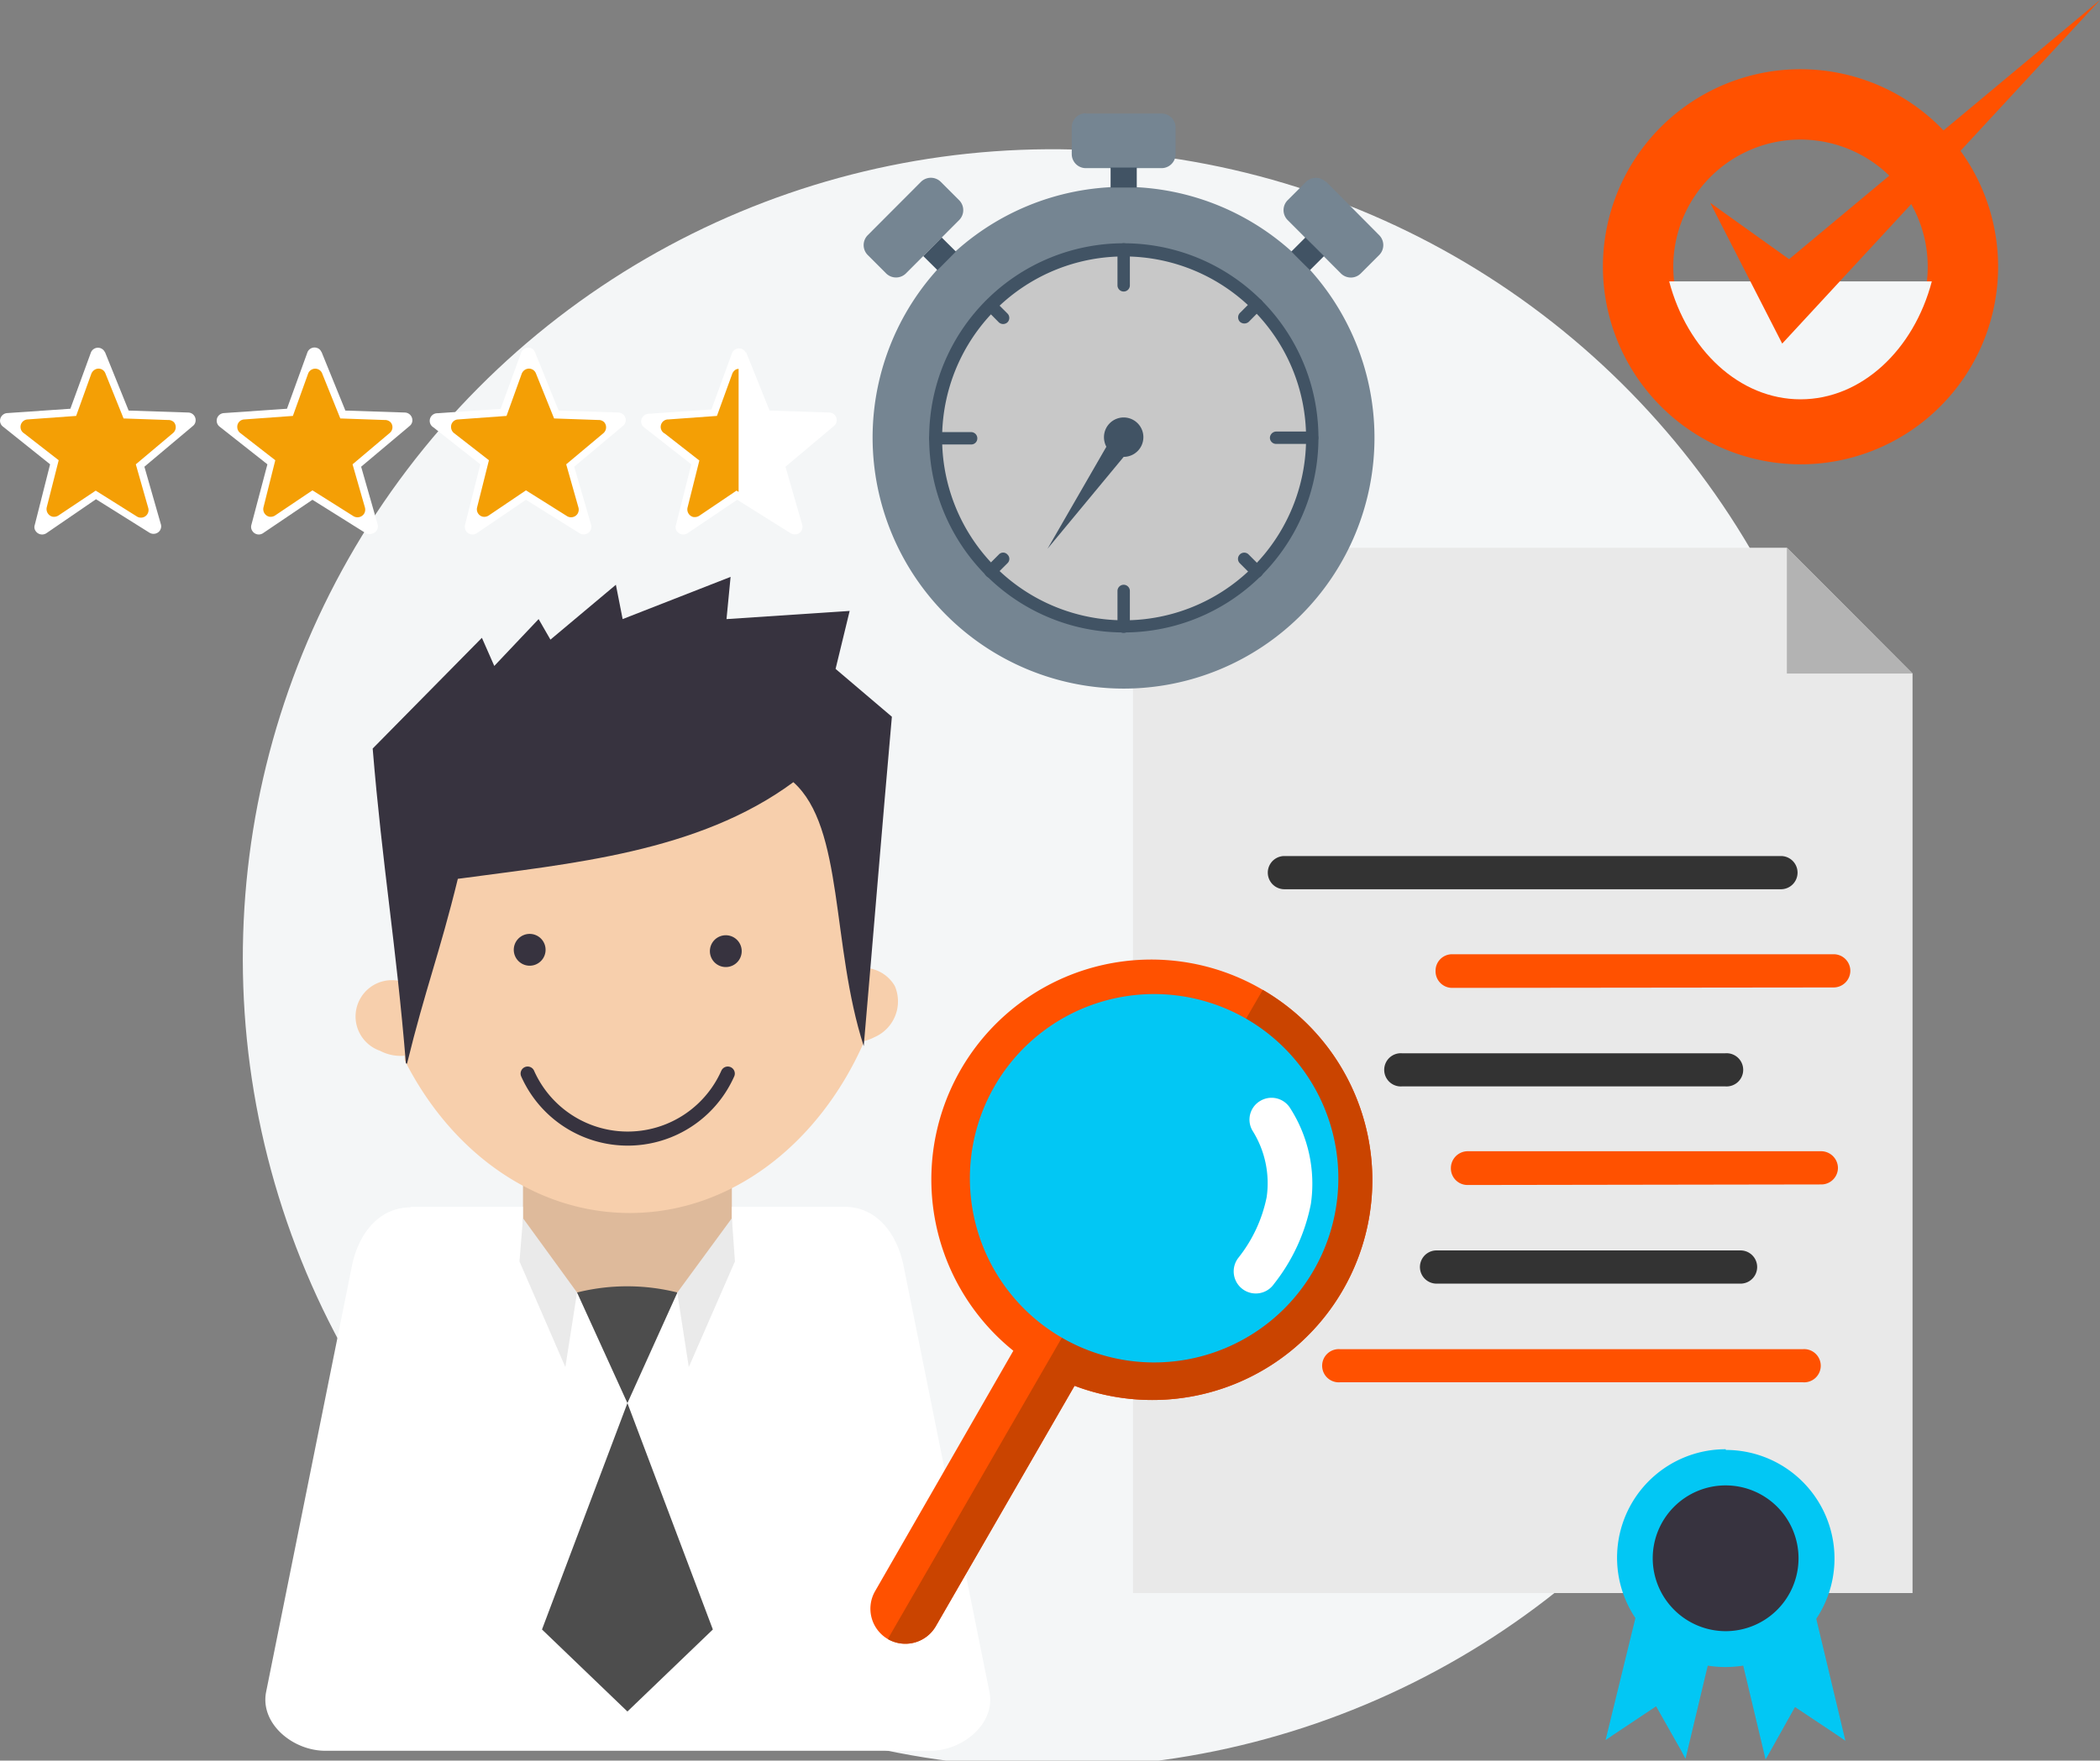 <svg data-name="Layer 1" xmlns="http://www.w3.org/2000/svg" viewBox="0 0 149.21 125.13"><rect x="0" y="0" width="149.21" height="125.13" fill="#808080" stroke="none"/><circle data-name="Background 2" cx="74.61" cy="67.61" r="57.51" transform="rotate(-79 74.995 67.771)" fill="#f4f6f7"/><g fill-rule="evenodd"><path fill="#e9e9e9" d="M80.5 38.93h46.46l4.41 4.41 4.52 4.53v65.35H80.5V38.93z"/><path fill="#b3b3b3" d="M135.89 47.87h-8.93v-8.94l4.53 4.54 4.4 4.4z"/></g><path d="M91.26 63.2a1.18 1.18 0 0 1 0-2.36h35.28a1.18 1.18 0 0 1 0 2.36z" fill="#333"/><path d="M103.17 70.21A1.18 1.18 0 0 1 102 69a1.17 1.17 0 0 1 1.18-1.18h27.12a1.18 1.18 0 0 1 1.17 1.18 1.19 1.19 0 0 1-1.18 1.18z" fill="#ff5100"/><path d="M99.64 77.21a1.18 1.18 0 1 1 0-2.35h22.93a1.18 1.18 0 1 1 0 2.35z" fill="#333"/><path d="M104.27 84.22a1.18 1.18 0 0 1-1.18-1.22 1.2 1.2 0 0 1 1.18-1.18h25.14a1.2 1.2 0 0 1 1.18 1.18 1.18 1.18 0 0 1-1.18 1.18z" fill="#ff5100"/><path d="M102.07 91.23a1.18 1.18 0 1 1 0-2.36h21.6a1.18 1.18 0 1 1 0 2.36z" fill="#333"/><path d="M95.23 98.24a1.18 1.18 0 1 1 0-2.35h32.85a1.18 1.18 0 1 1 0 2.35z" fill="#ff5100"/><path fill="#deba9b" d="M37.16 78.84H52v13.09H37.16z"/><path d="M29.15 85.77h8v1.51a4.66 4.66 0 0 0 4.65 4.65h5.54A4.66 4.66 0 0 0 52 87.28v-1.51h8c2.32 0 3.74 1.93 4.2 4.19l6.1 30.28c.46 2.25-1.89 4.19-4.19 4.19h-43c-2.31 0-4.65-1.94-4.2-4.19L25 90c.45-2.26 1.88-4.19 4.18-4.19z" fill="#fff" fill-rule="evenodd"/><path d="M44.58 91.42a14.57 14.57 0 0 1 3.55.44l-3.55 7.86-6.07 16.09 6.07 5.83 6.07-5.83-6.07-16.09L41 91.86a14.57 14.57 0 0 1 3.55-.44z" fill="#4d4d4d" fill-rule="evenodd"/><path d="M45.17 49c13-2.65 13.8.87 15.69 19.83a2.59 2.59 0 0 1 2.72 1.25 2.77 2.77 0 0 1-1.44 3.63 3.58 3.58 0 0 1-.77.29v.1c-3.19 7.21-9.44 12.11-16.62 12.11-6.77 0-12.71-4.34-16-10.86v-.32a3.12 3.12 0 0 1-1.75-.35 2.58 2.58 0 1 1 2.34-4.54.35.35 0 0 1 .12.07l.66-4.39c.22-1.47-.38-1.22-.14-2.42 1.75-9 6.16-12.56 15.17-14.4z" fill="#f7cfac" fill-rule="evenodd"/><path d="M28.84 75.57c-.69-8.4-1.67-14-2.36-22.37l7.76-7.87.88 2L38.27 44l.84 1.46 4.65-3.9.48 2.44 7.67-3-.29 3 8.75-.58-1 4.12 4 3.4c-.73 8.22-1.29 15.19-2 23.41-2.32-7.18-1.39-15.54-5-18.76-6.76 5-15.87 5.79-23.84 6.87-1.3 5.32-2.31 7.82-3.61 13.14z" fill="#37333f" fill-rule="evenodd"/><path d="M36.91 89.65l.25-3.07L41 91.86l-.83 5.3zm15.31 0L52 86.58l-3.88 5.29.82 5.29z" fill="#eaeaea" fill-rule="evenodd"/><path d="M89.72 70.35a15.63 15.63 0 0 1-13.37 28.14l-9.86 17.09a2.5 2.5 0 0 1-3.41.91 2.5 2.5 0 0 1-.91-3.39L72 96a15.63 15.63 0 0 1 17.72-25.65z" fill="#ff5100" fill-rule="evenodd"/><path d="M89.72 70.35a15.63 15.63 0 0 1-13.37 28.14l-9.86 17.09a2.5 2.5 0 0 1-3.41.91z" fill="#ca4400" fill-rule="evenodd"/><path d="M88.54 72.4a13.09 13.09 0 1 1-17.87 4.79 13.09 13.09 0 0 1 17.87-4.79z" fill="#02c7f4" fill-rule="evenodd"/><path d="M89 80.37a1.54 1.54 0 0 1 .55-2.13 1.56 1.56 0 0 1 2.14.55 9.94 9.94 0 0 1 1.45 6.78 13.3 13.3 0 0 1-2.62 5.68A1.57 1.57 0 1 1 88 89.38a10.16 10.16 0 0 0 2-4.3 7 7 0 0 0-1-4.71zM38 25l1.69 4.18 4.25.14a.54.54 0 0 1 .52.56.52.52 0 0 1-.2.39l-3.46 2.9L42 37.3a.54.54 0 0 1-.38.66.56.56 0 0 1-.44-.06l-3.81-2.38-3.5 2.38a.55.55 0 0 1-.75-.15.59.59 0 0 1-.08-.44L34.13 33l-3.34-2.63a.54.54 0 0 1 .3-1l4.48-.31 1.46-4a.54.54 0 0 1 .69-.32.49.49 0 0 1 .28.26zM53 25l1.68 4.18 4.25.14a.54.54 0 0 1 .52.56.51.51 0 0 1-.19.39l-3.45 2.9L57 37.3a.53.53 0 0 1-.37.66.58.58 0 0 1-.45-.06l-3.8-2.38-3.53 2.38a.56.56 0 0 1-.76-.15.5.5 0 0 1-.06-.44L49.12 33l-3.36-2.63a.52.52 0 0 1-.09-.74.54.54 0 0 1 .39-.22l4.49-.31 1.46-4a.54.54 0 0 1 1 0zM22.84 25l1.7 4.18 4.24.14a.55.55 0 0 1 .52.56.51.51 0 0 1-.19.39l-3.45 2.9 1.17 4.09a.53.53 0 0 1-.37.66.58.58 0 0 1-.46-.02l-3.8-2.38-3.52 2.38a.54.54 0 0 1-.74-.15.51.51 0 0 1-.08-.44L19 33l-3.4-2.68a.54.54 0 0 1-.1-.74.56.56 0 0 1 .39-.22l4.5-.31 1.45-4a.54.54 0 0 1 .69-.32.49.49 0 0 1 .31.3z" fill="#fff"/><path d="M42.52 29.85l-3.15-.11-1.29-3.2a.53.53 0 0 0-.7-.3.57.57 0 0 0-.31.32l-1.08 3-3.44.25a.52.52 0 0 0-.5.57.56.56 0 0 0 .22.41l2.47 1.92-.84 3.35a.54.54 0 0 0 .39.66.57.57 0 0 0 .43-.08l2.65-1.79 2.93 1.84a.55.55 0 0 0 .74-.18.57.57 0 0 0 .06-.44L40.23 33l2.65-2.22a.55.55 0 0 0 .06-.76.54.54 0 0 0-.42-.17zM27.33 29.85l-3.15-.11-1.29-3.2a.53.53 0 0 0-.69-.3.54.54 0 0 0-.31.32l-1.08 3-3.45.25a.52.52 0 0 0-.5.57.54.54 0 0 0 .23.41l2.47 1.92-.84 3.35a.55.55 0 0 0 .4.66.57.57 0 0 0 .42-.08l2.66-1.79 2.92 1.84a.56.56 0 0 0 .75-.18.57.57 0 0 0 .06-.44L25.05 33l2.63-2.22a.53.53 0 0 0 .08-.76.56.56 0 0 0-.43-.17z" fill="#f49f05"/><path d="M7.45 25l1.69 4.18 4.25.14a.54.54 0 0 1 .51.56.51.51 0 0 1-.19.39l-3.45 2.9 1.17 4.09a.53.53 0 0 1-.37.66.56.56 0 0 1-.44-.06l-3.8-2.38-3.53 2.42a.55.55 0 0 1-.75-.15.47.47 0 0 1-.07-.44L3.56 33 .21 30.32a.53.53 0 0 1-.1-.74.54.54 0 0 1 .39-.22l4.5-.31 1.46-4a.54.54 0 0 1 1 0z" fill="#fff"/><path d="M11.93 29.85l-3.15-.11-1.29-3.2a.52.52 0 0 0-.69-.3.6.6 0 0 0-.31.32l-1.08 3-3.45.25a.53.53 0 0 0-.5.57.52.52 0 0 0 .24.41l2.47 1.92-.85 3.35a.56.56 0 0 0 .4.66.59.59 0 0 0 .43-.08l2.65-1.77 2.93 1.84a.54.54 0 0 0 .8-.62L9.65 33l2.64-2.22a.55.55 0 0 0 .08-.76.56.56 0 0 0-.44-.17zM52.33 26.24a.59.59 0 0 0-.3.32l-1.09 3-3.45.25a.53.53 0 0 0-.26 1l2.46 1.92-.84 3.35a.56.56 0 0 0 .39.66.61.61 0 0 0 .44-.08l2.65-1.79.15.09v-8.75z" fill="#f49f05"/><path d="M79.84 48.94A17.83 17.83 0 1 0 62 31.11a17.86 17.86 0 0 0 17.84 17.83z" fill="#758592" fill-rule="evenodd"/><path d="M79.84 44.7a13.58 13.58 0 1 0-13.58-13.59A13.61 13.61 0 0 0 79.84 44.7z" fill="#c8c8c8" fill-rule="evenodd"/><path d="M79.84 17.29a13.83 13.83 0 1 1-9.77 4.05 13.83 13.83 0 0 1 9.77-4.05zM89 22a12.93 12.93 0 1 0 3.8 9.15A12.85 12.85 0 0 0 89 22z" fill="#415364"/><path d="M77.15 8.07h5.38a1 1 0 0 1 1 1v1.88a1 1 0 0 1-1 1h-5.38a1 1 0 0 1-1-1v-1.9a1 1 0 0 1 1-1zM61.65 16.72l3.79-3.8a1 1 0 0 1 1.4 0l1.32 1.32a1 1 0 0 1 0 1.39l-3.8 3.81a1 1 0 0 1-1.39 0l-1.32-1.32a1 1 0 0 1 0-1.4zM94.23 12.92l3.77 3.8a1 1 0 0 1 0 1.4l-1.32 1.32a1 1 0 0 1-1.4 0l-3.8-3.81a1 1 0 0 1 0-1.39l1.32-1.32a1 1 0 0 1 1.39 0z" fill="#758592" fill-rule="evenodd"/><path fill="#415364" d="M78.91 11.91h1.86v1.42h-1.86zM65.6 18.2l1.311-1.32 1.008 1-1.31 1.32zM91.75 17.88l1.004-1.004 1.323 1.322-1.005 1.004z"/><path d="M74.43 39l4.18-7.25a1.43 1.43 0 0 1-.17-.68 1.4 1.4 0 1 1 1.4 1.4z" fill="#415364" fill-rule="evenodd"/><path d="M93.23 30.67a.45.45 0 0 1 .44.44.44.44 0 0 1-.44.44h-2.56a.44.44 0 0 1-.44-.44.46.46 0 0 1 .44-.44zM89 21.34a.45.45 0 0 1 .63 0 .44.44 0 0 1 0 .62l-.9.91a.47.47 0 0 1-.63 0 .45.45 0 0 1 0-.63zm-9.6-3.61a.44.44 0 0 1 .88 0v2.55a.44.44 0 0 1-.88 0zM70.07 22a.42.42 0 0 1 0-.62.43.43 0 0 1 .61 0l.9.9a.44.44 0 0 1 0 .63.45.45 0 0 1-.61 0zm-3.61 9.59a.43.43 0 0 1-.44-.44.44.44 0 0 1 .44-.44H69a.44.44 0 0 1 .44.44.43.43 0 0 1-.44.44zm4.22 9.34a.41.41 0 0 1-.61 0 .42.42 0 0 1 0-.62l.9-.9a.41.41 0 0 1 .61 0 .42.42 0 0 1 0 .62zm9.6 3.61a.44.44 0 0 1-.88 0V42a.44.44 0 0 1 .88 0zm9.34-4.23a.44.44 0 0 1 0 .62.44.44 0 0 1-.63 0l-.9-.9a.44.44 0 0 1 0-.62.44.44 0 0 1 .63 0z" fill="#415364"/><path d="M37.49 76.3a7.78 7.78 0 0 0 14.22 0" fill="none" stroke="#37333f" stroke-linecap="round" stroke-linejoin="round"/><g fill-rule="evenodd"><path d="M122.62 103.05a7.72 7.72 0 0 1 6.43 12l2.07 8.67-.58-.4-3-2-1.74 3.11-.35.62-1.59-6.67a8.82 8.82 0 0 1-1.27.1 8.44 8.44 0 0 1-1.25-.1l-1.58 6.62-.33-.62-1.76-3.11-3 2-.59.4 2.12-8.67a7.71 7.71 0 0 1 6.42-12z" fill="#02c7f4"/><path d="M122.62 115.93a5.18 5.18 0 1 0-5.19-5.17 5.19 5.19 0 0 0 5.19 5.17z" fill="#37333f"/></g><g fill="#37333f" fill-rule="evenodd"><path d="M50.44 67.61a1.13 1.13 0 1 1 1.12 1.12 1.13 1.13 0 0 1-1.12-1.12zM36.51 67.61a1.13 1.13 0 1 1 2.25 0 1.13 1.13 0 0 1-2.25 0z"/></g><g fill-rule="evenodd"><path d="M127.93 30.5A11.54 11.54 0 1 0 116.39 19a11.57 11.57 0 0 0 11.54 11.5z" fill="none" stroke="#ff5100" stroke-width="5"/><path d="M137.26 20c-1.28 4.87-5 8.38-9.33 8.38s-8.05-3.51-9.33-8.38z" fill="#f4f6f7"/><path fill="#ff5100" d="M127.12 18.42l-5.61-4.01 5.12 10.01L149.21 0l-22.09 18.42z"/></g></svg>